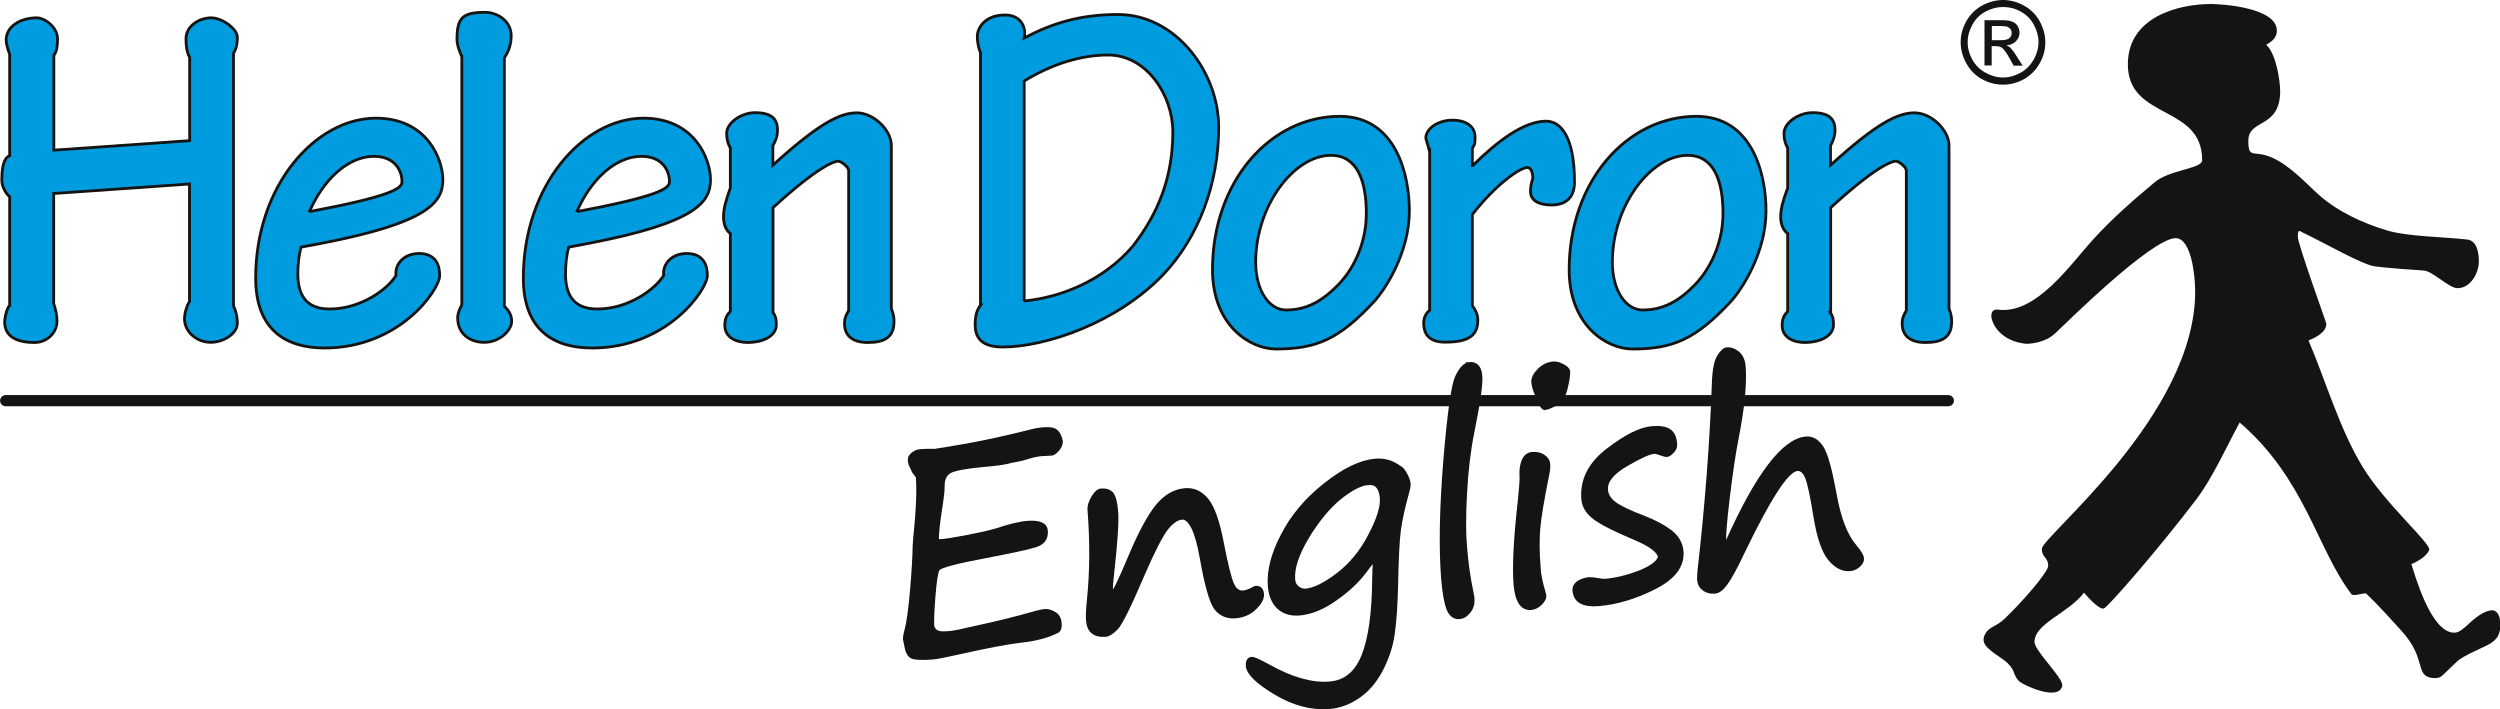 <svg xmlns="http://www.w3.org/2000/svg" xmlns:xlink="http://www.w3.org/1999/xlink" id="Layer_2" data-name="Layer 2" viewBox="0 0 150 42.56"><defs><style>      .cls-1 {        fill: #161412;      }      .cls-2 {        stroke-width: .17px;      }      .cls-2, .cls-3, .cls-4, .cls-5 {        fill: none;      }      .cls-2, .cls-4, .cls-5 {        stroke: #161412;      }      .cls-6 {        fill: #009ce0;      }      .cls-7 {        clip-path: url(#clippath);      }      .cls-4 {        stroke-miterlimit: 10;        stroke-width: .2px;      }      .cls-5 {        stroke-linecap: round;        stroke-width: .67px;      }    </style><clipPath id="clippath"><rect class="cls-3" width="150" height="42.56"></rect></clipPath></defs><g id="LOGO"><g class="cls-7"><path class="cls-1" d="m119.51,2.41h.53c.26,0,.43-.04.52-.12.09-.08.14-.18.14-.31,0-.08-.02-.15-.06-.22-.05-.07-.11-.11-.19-.15-.08-.03-.22-.05-.44-.05h-.5v.83Zm-.44,1.53V1.21h.94c.32,0,.55.02.7.08.14.05.26.13.34.26.08.13.12.26.12.4,0,.2-.06.37-.21.52-.14.15-.33.23-.57.25.1.04.17.09.23.14.11.12.25.29.4.55l.34.53h-.54l-.24-.43c-.19-.34-.34-.55-.46-.64-.08-.06-.2-.1-.36-.1h-.26v1.16h-.44Zm1.11-3.52c-.35,0-.7.09-1.04.27-.34.18-.61.45-.79.78-.19.34-.29.69-.29,1.06s.1.72.28,1.05c.19.33.45.6.79.78.33.19.68.29,1.05.29s.72-.1,1.06-.29c.33-.18.59-.45.78-.78.19-.34.29-.69.29-1.05s-.1-.72-.29-1.06c-.18-.34-.45-.6-.79-.78-.34-.19-.68-.27-1.04-.27M120.18,0c.43,0,.84.11,1.25.33.4.22.72.53.95.94.22.41.34.83.34,1.27s-.11.86-.34,1.26c-.22.4-.54.72-.94.95-.4.22-.82.33-1.26.33s-.86-.11-1.26-.33c-.4-.22-.72-.54-.94-.95-.22-.4-.34-.82-.34-1.26s.11-.86.34-1.27c.23-.41.55-.72.95-.94C119.34.11,119.76,0,120.18,0"></path><path class="cls-6" d="m3.23,18.24c.11.33.19.69.19,1.02,0,.72-.61,1.29-1.35,1.29-1.32,0-1.79-.54-1.79-1.23,0-.27.14-.87.3-.99v-6.53c-.24-.18-.47-.63-.47-.96,0-.75.09-1.35.47-1.5V3.26c-.11-.3-.21-.63-.21-.87,0-.78.82-1.32,1.84-1.32.45,0,1.24.54,1.24,1.26,0,.39-.03.75-.22.99v5.69l8.15-.57V3.44c-.19-.33-.22-.78-.22-1.11,0-.78.8-1.26,1.51-1.26.66,0,1.57.66,1.57,1.17,0,.36-.05.66-.23.96v15.16c.14.27.23.68.23,1.01,0,.69-.88,1.17-1.6,1.17-.8,0-1.57-.6-1.57-1.42,0-.36.16-.81.3-1.04v-7.04l-8.15.57v6.62Z"></path><path class="cls-2" d="m3.23,18.24c.11.33.19.69.19,1.02,0,.72-.61,1.29-1.35,1.29-1.32,0-1.79-.54-1.79-1.23,0-.27.14-.87.3-.99v-6.53c-.24-.18-.47-.63-.47-.96,0-.75.09-1.35.47-1.5V3.26c-.11-.3-.21-.63-.21-.87,0-.78.82-1.32,1.84-1.32.45,0,1.24.54,1.24,1.26,0,.39-.03.75-.22.99v5.69l8.15-.57V3.44c-.19-.33-.22-.78-.22-1.11,0-.78.8-1.26,1.51-1.26.66,0,1.57.66,1.57,1.17,0,.36-.05.66-.23.96v15.16c.14.27.23.68.23,1.01,0,.69-.88,1.17-1.6,1.17-.8,0-1.57-.6-1.57-1.42,0-.36.16-.81.3-1.04v-7.04l-8.15.57v6.62Z"></path><path class="cls-6" d="m18.56,12.7c4.87-.92,5.56-1.38,5.56-1.79,0-.72-.47-1.53-1.68-1.53-1.57,0-3.05,1.41-3.88,3.33m8.01-1.92c0,1.35-.85,2.57-7.24,3.81l-1.27.24c-.13.48-.19,1.02-.19,1.62,0,1.49.72,2.09,1.9,2.09,1.9,0,3.5-1.2,3.99-2.01-.08-.68.47-1.32,1.38-1.32,1.02,0,1.24.72,1.24,1.32,0,.84-2.39,4.35-6.91,4.35-2.34,0-4.13-1.11-4.13-4.2,0-5.57,3.61-9.59,7.21-9.59,3.11,0,4.02,2.52,4.02,3.68"></path><path class="cls-2" d="m18.56,12.7c4.87-.92,5.56-1.38,5.56-1.79,0-.72-.47-1.53-1.68-1.53-1.57,0-3.05,1.41-3.88,3.33Zm8.01-1.92c0,1.35-.85,2.57-7.24,3.81l-1.27.24c-.13.48-.19,1.02-.19,1.62,0,1.49.72,2.09,1.9,2.09,1.9,0,3.5-1.2,3.99-2.01-.08-.68.47-1.32,1.38-1.32,1.02,0,1.24.72,1.24,1.32,0,.84-2.39,4.35-6.91,4.35-2.34,0-4.13-1.11-4.13-4.2,0-5.57,3.61-9.59,7.21-9.59,3.11,0,4.02,2.52,4.02,3.68Z"></path><path class="cls-6" d="m27.7,3.38c-.11-.27-.28-.66-.28-1.02,0-1.29.33-1.62,1.68-1.62.74,0,1.57.51,1.57,1.41,0,.54-.17.96-.41,1.32v14.91c.3.27.44.57.44.9,0,.51-.69,1.26-1.65,1.26-.85,0-1.59-.51-1.59-1.47,0-.27.11-.51.25-.78V3.38Z"></path><path class="cls-2" d="m27.7,3.38c-.11-.27-.28-.66-.28-1.02,0-1.29.33-1.62,1.68-1.62.74,0,1.57.51,1.57,1.41,0,.54-.17.96-.41,1.32v14.91c.3.27.44.57.44.9,0,.51-.69,1.26-1.65,1.26-.85,0-1.59-.51-1.59-1.47,0-.27.11-.51.25-.78V3.38Z"></path><path class="cls-6" d="m34.61,12.7c4.87-.92,5.56-1.38,5.56-1.79,0-.72-.47-1.53-1.68-1.53-1.57,0-3.06,1.41-3.88,3.33m8.02-1.92c0,1.35-.86,2.57-7.25,3.81l-1.26.24c-.13.48-.19,1.02-.19,1.62,0,1.49.71,2.09,1.9,2.09,1.9,0,3.49-1.2,3.99-2.01-.08-.68.47-1.32,1.38-1.32,1.02,0,1.24.72,1.24,1.32,0,.84-2.4,4.35-6.91,4.35-2.35,0-4.13-1.11-4.13-4.2,0-5.57,3.6-9.59,7.21-9.59,3.11,0,4.02,2.52,4.02,3.68"></path><path class="cls-2" d="m34.61,12.7c4.87-.92,5.56-1.38,5.56-1.79,0-.72-.47-1.53-1.68-1.53-1.57,0-3.06,1.41-3.88,3.33Zm8.02-1.92c0,1.35-.86,2.57-7.25,3.81l-1.26.24c-.13.48-.19,1.02-.19,1.62,0,1.49.71,2.09,1.9,2.09,1.9,0,3.49-1.2,3.99-2.01-.08-.68.47-1.32,1.38-1.32,1.02,0,1.24.72,1.24,1.32,0,.84-2.4,4.35-6.91,4.35-2.35,0-4.13-1.11-4.13-4.2,0-5.57,3.6-9.59,7.21-9.59,3.11,0,4.02,2.52,4.02,3.68Z"></path><path class="cls-6" d="m46.39,18.75c.14.21.19.39.19.72,0,.78-.96,1.08-1.71,1.08-.69,0-1.38-.3-1.38-1.02,0-.36.08-.6.33-.84v-4.68c-.22-.15-.41-.5-.41-.99s.14-.99.41-1.74v-2.39c-.14-.27-.22-.51-.22-.9,0-.6.85-1.23,1.7-1.23,1.05,0,1.35.42,1.35,1.05,0,.42-.16.72-.28.93v1.17c2.81-2.55,4.05-3.14,5.04-3.14s2.07,1.02,2.07,1.97v9.77c.05.18.16.36.16.78,0,.93-.55,1.26-1.57,1.26-.93,0-1.4-.42-1.4-1.14,0-.33.11-.54.25-.78v-8.39c0-.21-.44-.57-.63-.57-.27,0-1.29.39-3.91,2.79v6.29Z"></path><path class="cls-2" d="m46.39,18.75c.14.21.19.39.19.72,0,.78-.96,1.08-1.71,1.08-.69,0-1.38-.3-1.38-1.02,0-.36.08-.6.33-.84v-4.68c-.22-.15-.41-.5-.41-.99s.14-.99.41-1.74v-2.39c-.14-.27-.22-.51-.22-.9,0-.6.85-1.23,1.7-1.23,1.05,0,1.35.42,1.35,1.05,0,.42-.16.72-.28.93v1.17c2.81-2.55,4.05-3.14,5.04-3.14s2.07,1.02,2.07,1.97v9.77c.05.18.16.36.16.78,0,.93-.55,1.26-1.57,1.26-.93,0-1.4-.42-1.4-1.14,0-.33.11-.54.25-.78v-8.39c0-.21-.44-.57-.63-.57-.27,0-1.29.39-3.91,2.79v6.29Z"></path><path class="cls-6" d="m61.45,18.06c2.17-.21,4.73-1.2,6.52-3.29,1.51-1.95,2.4-4.11,2.4-6.86,0-2.19-1.57-4.61-3.88-4.61-1.63,0-3.38.54-5.04,1.56v13.21Zm-2.62.24V3.17c-.08-.21-.19-.54-.19-.99,0-.53.49-1.28,1.65-1.28.99,0,1.29.75,1.16,1.38,1.71-.9,3.36-1.41,5.64-1.41,3.42,0,6.03,3.42,6.03,6.77s-1.18,6.56-3.33,8.84c-2.78,2.9-7.07,4.34-9.63,4.34-1.13,0-1.65-.45-1.65-1.32,0-.6.12-.93.33-1.2"></path><path class="cls-2" d="m61.45,18.06c2.17-.21,4.73-1.2,6.52-3.29,1.51-1.95,2.4-4.11,2.4-6.86,0-2.19-1.57-4.61-3.88-4.61-1.63,0-3.38.54-5.04,1.56v13.21Zm-2.62.24V3.17c-.08-.21-.19-.54-.19-.99,0-.53.49-1.28,1.65-1.28.99,0,1.29.75,1.16,1.38,1.71-.9,3.36-1.41,5.64-1.41,3.42,0,6.03,3.42,6.03,6.77s-1.18,6.56-3.33,8.84c-2.78,2.9-7.07,4.34-9.63,4.34-1.13,0-1.65-.45-1.65-1.32,0-.6.12-.93.33-1.2Z"></path><path class="cls-6" d="m75.34,15.73c0,1.74.83,2.87,1.82,2.87,1.21,0,2.17-.51,3.17-1.55,1.05-1.11,1.65-2.67,1.65-4.25,0-1.95-.55-3.48-2.12-3.48-2.23,0-4.52,3.03-4.52,6.41m9.22-3.08c0,2.52-1.46,4.73-2.12,5.45-2.12,2.27-3.46,2.84-5.89,2.84-1.54,0-3.8-1.41-3.8-4.76,0-5.3,3.47-9.2,7.63-9.2,3.38,0,4.18,3.51,4.18,5.66"></path><path class="cls-2" d="m75.34,15.73c0,1.74.83,2.87,1.82,2.87,1.21,0,2.17-.51,3.17-1.55,1.05-1.11,1.65-2.67,1.65-4.25,0-1.95-.55-3.48-2.12-3.48-2.23,0-4.52,3.03-4.52,6.41Zm9.22-3.08c0,2.52-1.46,4.73-2.12,5.45-2.12,2.27-3.46,2.84-5.89,2.84-1.54,0-3.8-1.41-3.8-4.76,0-5.3,3.47-9.2,7.63-9.2,3.38,0,4.18,3.51,4.18,5.66Z"></path><path class="cls-6" d="m85.77,9.07l-.22-.78c0-.57.72-1.08,1.6-1.08.83,0,1.35.39,1.35.99,0,.21.03.45-.16.69v1.05h.02c1.51-1.5,3.09-2.67,4.41-2.67.85,0,1.7.9,1.7,3.66,0,.84-.44,1.37-1.38,1.37-.79,0-1.26-.29-1.26-.81,0-.27.05-.54.14-.78,0-.36-.11-.66-.33-.66-.44,0-1.9,1.02-3.3,2.82v5.48c.16.18.33.53.33.83,0,.9-.47,1.35-1.96,1.35-.88,0-1.29-.4-1.29-1.17,0-.29.16-.6.36-.74v-9.56Z"></path><path class="cls-2" d="m85.77,9.07l-.22-.78c0-.57.72-1.08,1.6-1.08.83,0,1.35.39,1.35.99,0,.21.03.45-.16.69v1.05h.02c1.51-1.5,3.09-2.67,4.41-2.67.85,0,1.7.9,1.7,3.66,0,.84-.44,1.37-1.38,1.37-.79,0-1.26-.29-1.26-.81,0-.27.05-.54.14-.78,0-.36-.11-.66-.33-.66-.44,0-1.9,1.02-3.3,2.82v5.48c.16.18.33.53.33.83,0,.9-.47,1.35-1.96,1.35-.88,0-1.29-.4-1.29-1.17,0-.29.16-.6.36-.74v-9.56Z"></path><path class="cls-6" d="m96.74,15.73c0,1.74.83,2.87,1.82,2.87,1.21,0,2.17-.51,3.17-1.55,1.04-1.11,1.65-2.67,1.65-4.25,0-1.95-.55-3.48-2.12-3.48-2.23,0-4.52,3.03-4.52,6.41m9.22-3.08c0,2.52-1.46,4.73-2.12,5.45-2.12,2.27-3.47,2.84-5.89,2.84-1.55,0-3.8-1.41-3.8-4.76,0-5.3,3.47-9.2,7.63-9.2,3.38,0,4.18,3.51,4.18,5.66"></path><path class="cls-2" d="m96.74,15.73c0,1.74.83,2.87,1.82,2.87,1.21,0,2.17-.51,3.17-1.55,1.04-1.11,1.65-2.67,1.65-4.25,0-1.95-.55-3.48-2.12-3.48-2.23,0-4.52,3.03-4.52,6.41Zm9.22-3.08c0,2.52-1.46,4.73-2.12,5.45-2.12,2.27-3.47,2.84-5.89,2.84-1.55,0-3.8-1.41-3.8-4.76,0-5.3,3.47-9.2,7.63-9.2,3.38,0,4.18,3.51,4.18,5.66Z"></path><path class="cls-6" d="m109.82,18.75c.14.21.19.39.19.72,0,.78-.96,1.08-1.71,1.08-.69,0-1.37-.3-1.37-1.02,0-.36.08-.6.33-.84v-4.68c-.22-.15-.42-.5-.42-.99s.14-.99.42-1.74v-2.39c-.14-.27-.22-.51-.22-.9,0-.6.85-1.23,1.71-1.23,1.05,0,1.35.42,1.35,1.05,0,.42-.16.72-.27.93v1.17c2.81-2.55,4.05-3.14,5.04-3.14s2.07,1.02,2.07,1.97v9.77c.05.18.16.36.16.78,0,.93-.55,1.26-1.57,1.26-.93,0-1.4-.42-1.4-1.14,0-.33.11-.54.25-.78v-8.39c0-.21-.44-.57-.63-.57-.28,0-1.29.39-3.91,2.79v6.29Z"></path><path class="cls-2" d="m109.82,18.75c.14.21.19.39.19.72,0,.78-.96,1.08-1.71,1.08-.69,0-1.37-.3-1.37-1.02,0-.36.08-.6.33-.84v-4.68c-.22-.15-.42-.5-.42-.99s.14-.99.42-1.74v-2.39c-.14-.27-.22-.51-.22-.9,0-.6.85-1.23,1.71-1.23,1.05,0,1.35.42,1.35,1.05,0,.42-.16.72-.27.93v1.17c2.81-2.55,4.05-3.14,5.04-3.14s2.07,1.02,2.07,1.97v9.77c.05.18.16.36.16.78,0,.93-.55,1.26-1.57,1.26-.93,0-1.4-.42-1.4-1.14,0-.33.11-.54.25-.78v-8.39c0-.21-.44-.57-.63-.57-.28,0-1.29.39-3.91,2.79v6.29Z"></path><line class="cls-5" x1=".34" y1="24.04" x2="116.9" y2="24.04"></line><path class="cls-1" d="m63.14,27.23s-.17.02-.46.03c-.29,0-.6.06-.9.15-.3.1-.57.17-.8.21-.16.02-.34.06-.53.11-.24.06-.72.13-1.44.19-1.08.1-1.76.23-2.02.38-.27.15-.41.43-.41.84,0,.32-.04.67-.1,1.05-.18,1.13-.27,1.89-.24,2.26h.13c.27,0,.8-.09,1.61-.24.81-.16,1.4-.29,1.8-.41.81-.27,1.44-.42,1.88-.45.71-.05,1.08.11,1.11.49.04.46-.18.76-.65.9-.47.15-1.44.35-2.93.64-1.83.34-2.79.6-2.9.77-.11.17-.19.71-.26,1.59-.07.89-.09,1.46-.08,1.7v.1c.06.28.25.43.59.44h.16c.31-.01.68-.06,1.11-.17l1.62-.36c.6-.14,1.21-.28,1.82-.45.77-.22,1.25-.35,1.46-.36.16-.01.34.04.55.16.21.12.32.32.34.61.02.21-.02.36-.12.45-.56.3-1.3.5-2.21.6-.79.09-2.01.32-3.66.69-.84.19-1.39.3-1.65.32-.66.05-1.08.03-1.26-.06-.18-.09-.3-.34-.36-.75l-.06-.29v-.03c-.01-.09.02-.28.1-.57.11-.41.22-1.19.32-2.34.1-1.14.15-2.05.16-2.71.01-.23.04-.51.07-.83.14-1.38.18-2.46.12-3.25,0-.04-.07-.14-.2-.3-.03-.04-.05-.06-.06-.09-.05-.13-.09-.23-.14-.31-.04-.07-.07-.17-.08-.27v-.09c-.01-.12.06-.24.2-.35.14-.11.29-.17.44-.18h.02c.24-.02.51-.03.82-.02h.03c.13-.01.76-.12,1.88-.31,1.12-.2,2.46-.49,4-.88.16-.04.26-.06.29-.06l.13-.02c.44-.06.75-.04.92.06.17.1.3.32.37.65,0,.16-.05.32-.18.48-.14.16-.25.25-.34.27"></path><path class="cls-4" d="m63.14,27.23s-.17.02-.46.03c-.29,0-.6.06-.9.15-.3.1-.57.17-.8.21-.16.02-.34.06-.53.11-.24.06-.72.13-1.44.19-1.08.1-1.76.23-2.02.38-.27.15-.41.43-.41.84,0,.32-.04.67-.1,1.05-.18,1.13-.27,1.89-.24,2.26h.13c.27,0,.8-.09,1.61-.24.81-.16,1.4-.29,1.8-.41.81-.27,1.44-.42,1.88-.45.71-.05,1.08.11,1.11.49.04.46-.18.76-.65.9-.47.15-1.44.35-2.93.64-1.83.34-2.79.6-2.9.77-.11.17-.19.71-.26,1.59-.07.89-.09,1.46-.08,1.7v.1c.06.28.25.43.59.44h.16c.31-.01.68-.06,1.11-.17l1.62-.36c.6-.14,1.21-.28,1.82-.45.77-.22,1.25-.35,1.46-.36.16-.01.34.04.55.16.21.12.32.32.34.61.02.21-.02.36-.12.45-.56.3-1.3.5-2.21.6-.79.09-2.01.32-3.66.69-.84.19-1.39.3-1.65.32-.66.05-1.08.03-1.26-.06-.18-.09-.3-.34-.36-.75l-.06-.29v-.03c-.01-.09.02-.28.1-.57.11-.41.22-1.19.32-2.34.1-1.14.15-2.05.16-2.71.01-.23.04-.51.07-.83.14-1.38.18-2.46.12-3.25,0-.04-.07-.14-.2-.3-.03-.04-.05-.06-.06-.09-.05-.13-.09-.23-.14-.31-.04-.07-.07-.17-.08-.27v-.09c-.01-.12.06-.24.2-.35.14-.11.29-.17.44-.18h.02c.24-.02.51-.03.82-.02h.03c.13-.01.76-.12,1.88-.31,1.12-.2,2.46-.49,4-.88.16-.04.26-.06.29-.06l.13-.02c.44-.06.75-.04.92.06.17.1.3.32.37.65,0,.16-.05.32-.18.48-.14.16-.25.25-.34.27Z"></path><path class="cls-1" d="m70.9,31.08c-.3.03-.6.25-.92.65-.32.42-.78,1.32-1.39,2.72-.8,1.88-1.33,2.95-1.59,3.23-.26.27-.47.41-.66.43-.67.05-1.03-.24-1.08-.89-.02-.27,0-.66.05-1.17.18-1.74.19-3.55.04-5.46-.02-.22.06-.46.22-.74.16-.27.33-.43.49-.44.3-.02.52.05.66.22.13.17.23.53.27,1.08.05.58-.03,1.77-.23,3.58-.07.6-.1.98-.08,1.13,0,.09.03.13.08.13.08,0,.43-.71,1.02-2.12.6-1.43,1.15-2.45,1.64-3.06.49-.6,1.05-.93,1.69-.98.51-.04.94.16,1.31.6.35.43.65,1.27.89,2.49.27,1.39.48,2.25.64,2.58.15.34.37.49.64.47.18-.02.39-.09.65-.24.05-.02.08-.03.1-.04.24-.02.38.12.4.4.02.25-.13.53-.44.83-.31.31-.71.48-1.18.52-.48.04-.87-.13-1.16-.48-.29-.37-.58-1.37-.87-3.02-.29-1.66-.69-2.46-1.2-2.43"></path><path class="cls-4" d="m70.9,31.08c-.3.03-.6.25-.92.65-.32.42-.78,1.32-1.39,2.72-.8,1.88-1.33,2.95-1.59,3.23-.26.27-.47.41-.66.43-.67.05-1.03-.24-1.08-.89-.02-.27,0-.66.05-1.17.18-1.74.19-3.55.04-5.46-.02-.22.06-.46.22-.74.16-.27.33-.43.49-.44.3-.02.52.05.66.22.13.17.23.53.27,1.08.05.58-.03,1.77-.23,3.58-.07.6-.1.98-.08,1.13,0,.09.03.13.08.13.08,0,.43-.71,1.02-2.12.6-1.43,1.15-2.45,1.64-3.06.49-.6,1.05-.93,1.69-.98.51-.04.94.16,1.31.6.35.43.65,1.27.89,2.49.27,1.39.48,2.25.64,2.58.15.34.37.49.64.47.18-.02.39-.09.65-.24.05-.02.08-.03.1-.04.24-.02.38.12.4.4.02.25-.13.53-.44.83-.31.31-.71.48-1.18.52-.48.04-.87-.13-1.16-.48-.29-.37-.58-1.37-.87-3.02-.29-1.66-.69-2.46-1.2-2.43Z"></path><path class="cls-1" d="m82.13,28.99c-.48.04-1.06.34-1.75.89-.68.56-1.33,1.35-1.94,2.36-.61,1.02-.88,1.86-.83,2.51.01.22.09.39.25.51.15.12.31.17.48.16.51-.05,1.14-.35,1.91-.94.78-.59,1.42-1.36,1.93-2.34.52-.98.75-1.73.71-2.25-.05-.63-.31-.93-.78-.89m.38,4.67c-.08-.05-.25.13-.53.52-.47.65-1.09,1.24-1.86,1.77-.76.54-1.49.83-2.17.88-.51.04-.92-.09-1.24-.38-.32-.3-.5-.74-.54-1.3-.07-.88.18-1.89.77-3.02.58-1.14,1.43-2.16,2.56-3.05,1.13-.9,2.14-1.39,3.04-1.46.46-.04.89.07,1.27.31.09.06.16.11.23.15.11.07.21.21.32.42.11.21.17.39.18.53,0,.09-.01.22-.06.4-.27.97-.45,1.77-.53,2.4-.08.63-.13,1.68-.16,3.15-.03,1.33-.1,2.35-.21,3.08-.1.72-.34,1.43-.7,2.13-.37.7-.82,1.23-1.38,1.61-.55.38-1.13.59-1.74.64-1.07.08-2.14-.2-3.23-.85-1.09-.65-1.65-1.2-1.68-1.64-.02-.28.07-.43.28-.44.1,0,.42.14.95.43,1.4.79,2.64,1.14,3.7,1.05.93-.07,1.6-.62,2.01-1.65.41-1.03.62-2.53.64-4.53,0-.45.02-.83.06-1.15"></path><path class="cls-4" d="m82.13,28.99c-.48.04-1.06.34-1.75.89-.68.56-1.33,1.35-1.94,2.36-.61,1.02-.88,1.86-.83,2.51.01.22.09.39.25.51.15.12.31.17.48.16.51-.05,1.14-.35,1.91-.94.78-.59,1.42-1.36,1.93-2.34.52-.98.75-1.73.71-2.25-.05-.63-.31-.93-.78-.89Zm.38,4.67c-.08-.05-.25.13-.53.52-.47.65-1.09,1.24-1.86,1.77-.76.54-1.49.83-2.17.88-.51.04-.92-.09-1.24-.38-.32-.3-.5-.74-.54-1.3-.07-.88.18-1.89.77-3.02.58-1.14,1.43-2.16,2.56-3.05,1.13-.9,2.14-1.39,3.04-1.46.46-.04.89.07,1.27.31.09.06.16.11.23.15.11.07.21.21.32.42.11.21.17.39.18.53,0,.09-.01.22-.06.4-.27.97-.45,1.77-.53,2.4-.08.63-.13,1.68-.16,3.15-.03,1.33-.1,2.35-.21,3.08-.1.72-.34,1.43-.7,2.13-.37.7-.82,1.23-1.38,1.61-.55.38-1.13.59-1.74.64-1.07.08-2.14-.2-3.23-.85-1.09-.65-1.65-1.2-1.68-1.64-.02-.28.07-.43.28-.44.1,0,.42.14.95.43,1.4.79,2.64,1.14,3.7,1.05.93-.07,1.6-.62,2.01-1.65.41-1.03.62-2.53.64-4.53,0-.45.02-.83.06-1.15Z"></path><path class="cls-1" d="m88.16,21.82c.41-.03.64.22.68.74.04.47-.12,1.59-.48,3.38-.23,1.13-.37,2.36-.44,3.7-.07,1.34-.07,2.39,0,3.14.07.93.2,1.86.39,2.78.04.17.06.3.06.38.02.28-.05.53-.23.76-.17.22-.37.33-.58.35-.3.02-.52-.15-.67-.51-.14-.37-.25-.96-.32-1.8-.15-1.9-.1-4.27.13-7.12.24-2.84.47-4.51.71-5.01.23-.5.49-.76.76-.78"></path><path class="cls-4" d="m88.16,21.82c.41-.03.64.22.68.74.04.47-.12,1.59-.48,3.38-.23,1.13-.37,2.36-.44,3.7-.07,1.34-.07,2.39,0,3.14.07.93.2,1.86.39,2.78.04.17.06.3.06.38.02.28-.05.53-.23.76-.17.22-.37.33-.58.35-.3.02-.52-.15-.67-.51-.14-.37-.25-.96-.32-1.8-.15-1.9-.1-4.27.13-7.12.24-2.84.47-4.51.71-5.01.23-.5.49-.76.76-.78Z"></path><path class="cls-1" d="m92.71,24.5c-.12,0-.22-.12-.31-.36-.02-.08-.06-.16-.11-.26-.18-.36-.29-.67-.31-.95-.02-.22.1-.46.35-.72.26-.26.54-.39.87-.42.17-.02.35.04.57.15.22.11.32.23.34.34.01.19-.03.51-.14.97-.1.46-.3.78-.59.96-.29.18-.52.27-.67.29m-.38,9.59c.04.43.14.91.3,1.44.03.1.05.19.05.26,0,.1-.07.24-.24.42-.18.18-.37.27-.58.29-.55.04-.86-.44-.95-1.45-.08-1.04,0-2.71.26-5.01.08-.8.12-1.29.1-1.47-.02-.36.02-.67.13-.93.11-.26.29-.4.52-.42.3-.02.52.03.7.16.18.12.27.27.29.44.02.17,0,.4-.06.68-.31,1.53-.49,2.62-.54,3.28-.05.66-.04,1.43.03,2.32"></path><path class="cls-4" d="m92.71,24.5c-.12,0-.22-.12-.31-.36-.02-.08-.06-.16-.11-.26-.18-.36-.29-.67-.31-.95-.02-.22.1-.46.35-.72.26-.26.54-.39.87-.42.17-.02.35.04.57.15.22.11.32.23.34.34.01.19-.03.51-.14.97-.1.46-.3.78-.59.96-.29.18-.52.27-.67.29Zm-.38,9.59c.04.43.14.91.3,1.44.03.1.05.19.05.26,0,.1-.07.24-.24.42-.18.18-.37.27-.58.29-.55.04-.86-.44-.95-1.45-.08-1.04,0-2.71.26-5.01.08-.8.12-1.29.1-1.47-.02-.36.02-.67.13-.93.11-.26.29-.4.52-.42.3-.02.52.03.7.16.18.12.27.27.29.44.02.17,0,.4-.06.68-.31,1.53-.49,2.62-.54,3.28-.05.66-.04,1.43.03,2.32Z"></path><path class="cls-1" d="m99.59,33.47c-.03-.37-.52-.75-1.46-1.15-1.19-.5-2.02-.91-2.45-1.24-.43-.32-.67-.7-.7-1.14-.09-1.13.4-2.11,1.48-2.94,1.08-.83,1.97-1.28,2.68-1.33.46-.04.79.02,1.01.16.23.15.35.41.38.81.02.17-.05.33-.19.47-.14.14-.25.21-.34.21-.06,0-.19-.03-.38-.1-.19-.07-.31-.1-.37-.09-.29.02-.84.27-1.68.76-.83.48-1.23.98-1.19,1.5.02.31.19.59.52.83.32.23.9.51,1.73.82.67.26,1.2.55,1.61.86.41.32.63.72.67,1.18.07.87-.48,1.6-1.64,2.18-1.16.59-2.28.92-3.37,1.01-.92.07-1.4-.21-1.45-.83-.02-.21.08-.38.27-.51.2-.11.41-.18.62-.2.08,0,.25,0,.49.05.23.04.39.05.46.05.63-.05,1.3-.21,2-.47.7-.27,1.13-.56,1.28-.89"></path><path class="cls-4" d="m99.59,33.47c-.03-.37-.52-.75-1.46-1.15-1.19-.5-2.02-.91-2.45-1.24-.43-.32-.67-.7-.7-1.14-.09-1.13.4-2.11,1.48-2.94,1.08-.83,1.97-1.28,2.68-1.33.46-.04.79.02,1.01.16.23.15.35.41.38.81.02.17-.05.33-.19.47-.14.14-.25.21-.34.21-.06,0-.19-.03-.38-.1-.19-.07-.31-.1-.37-.09-.29.02-.84.27-1.68.76-.83.48-1.23.98-1.19,1.5.02.31.19.59.52.83.32.23.9.51,1.73.82.67.26,1.2.55,1.61.86.41.32.63.72.67,1.18.07.87-.48,1.6-1.64,2.18-1.16.59-2.28.92-3.37,1.01-.92.07-1.4-.21-1.45-.83-.02-.21.08-.38.27-.51.2-.11.41-.18.62-.2.08,0,.25,0,.49.05.23.04.39.05.46.05.63-.05,1.3-.21,2-.47.7-.27,1.13-.56,1.28-.89Z"></path><path class="cls-1" d="m103.61,32.55c1.81-4.06,3.4-6.15,4.76-6.26.37-.03.68.16.94.55.26.4.51,1.31.77,2.72.26,1.51.67,2.57,1.22,3.21.28.33.43.57.44.74.01.15-.06.29-.22.43-.16.14-.34.21-.53.23-.44.03-.85-.18-1.23-.65-.38-.47-.66-1.33-.86-2.57-.19-1.17-.35-1.94-.49-2.29-.14-.35-.33-.52-.58-.5-.6.05-1.67,1.7-3.24,4.96-.46.97-.81,1.61-1.05,1.92-.23.31-.45.47-.67.48-.24.02-.46-.04-.64-.17-.18-.13-.28-.31-.3-.53-.01-.16,0-.47.06-.93.41-3.66.69-7.26.82-10.82.02-.83.13-1.39.31-1.68.18-.29.34-.43.47-.45.24-.02.47.06.69.24.21.18.33.45.36.8.08,1.04-.06,2.49-.43,4.36-.18.92-.35,2.09-.52,3.5-.17,1.41-.24,2.29-.22,2.61,0,.07.04.1.1.1h.03Z"></path><path class="cls-4" d="m103.61,32.55c1.81-4.06,3.4-6.15,4.76-6.26.37-.03.68.16.94.55.26.4.51,1.31.77,2.72.26,1.51.67,2.57,1.22,3.21.28.33.43.57.44.74.01.15-.06.29-.22.43-.16.14-.34.21-.53.23-.44.03-.85-.18-1.23-.65-.38-.47-.66-1.33-.86-2.57-.19-1.17-.35-1.94-.49-2.29-.14-.35-.33-.52-.58-.5-.6.05-1.67,1.7-3.24,4.96-.46.97-.81,1.61-1.05,1.92-.23.31-.45.47-.67.48-.24.02-.46-.04-.64-.17-.18-.13-.28-.31-.3-.53-.01-.16,0-.47.06-.93.41-3.66.69-7.26.82-10.82.02-.83.13-1.39.31-1.68.18-.29.34-.43.47-.45.24-.02.47.06.69.24.21.18.33.45.36.8.08,1.04-.06,2.49-.43,4.36-.18.92-.35,2.09-.52,3.5-.17,1.41-.24,2.29-.22,2.61,0,.07.04.1.1.1h.03Z"></path><path class="cls-1" d="m146.52,40.55c-.16.15-.41.14-.56.13-1.11-.13-.31-1.11-1.87-2.83-.68-.75-1.42-1.57-2.12-2.24-.18-.05-.63.16-.86.07-2.1-2.73-2.77-6.92-6.73-10.33-.78,1.44-1.63,3.32-2.57,4.57-2.18,2.88-5.33,6.51-5.58,6.59-.25.08-.85-.55-1.19-.95-.94,1.24-2.97,1.84-2.97,2.96,0,.53,1.71,2.13,1.67,2.62-.21.97-2.31-.03-2.55-.23-.25-.21-.33-.5-.41-.7-.34-.63-.96-.8-1.52-1.34-.12-.14-.4-.39-.14-.85.24-.43.63-.4,1.15-.89,1.16-1.11,2.62-2.82,2.62-3.18,0-.53-.38-.49-.38-1.02,0-.74,9.2-7.99,9.2-15.44,0-.98-.24-3.2-1.17-3.2-1.46,0-6.74,5.26-7.24,5.72-.45.42-1.11.6-1.69.62-.37-.03-1.2-.15-1.79-.87-.39-.48-.51-1.19,0-1.19,2.33.36,4.39-2.7,5.8-4.24,1.07-1.17,2.34-2.3,3.62-3.36.9-.8,2.89-.83,2.89-1.36,0-3.36-4.46-2.4-4.46-5.75,0-2.83,3-3.62,5-3.62.56,0,3.94.19,3.94,1.6,0,.53-.46.72-.64.85.6.51.84,2.19.84,2.77,0,2.28-1.91,1.65-1.91,2.98,0,1.15.31.52,1.43,1.02,1.09.48,2.08,1.59,2.8,2.23,1.17,1.04,2.7,1.71,4,2.11,1.28.4,3.38.4,4.9.57.59.07.7.79.7,1.32,0,.67-.48,1.6-1.28,1.6-.53,0-1.52-1.06-2.05-1.06,0,0-2.15-.14-2.92-.25-.77-.11-2.96-1.38-4.34-2.04-.01,0-.11-.07-.13-.07-.05,0-.14-.11-.14.34s1.71,5.14,1.71,5.22c0,.53-.7.84-1.07,1,1.06,2.48,1.85,5.28,3.24,7.57,1.36,2.24,4.12,4.61,4,4.99-.13.38-.69.7-1.07.86.17.46,1.13,4.11,2.57,4.11.53,0,.89-.72,1.7-1.16.44-.24.67-.19.75-.14.09.05.33.21.32.88-.02.67-.31.85-.54,1.03-.23.19-1.71.75-2.07,1.13"></path></g></g></svg>